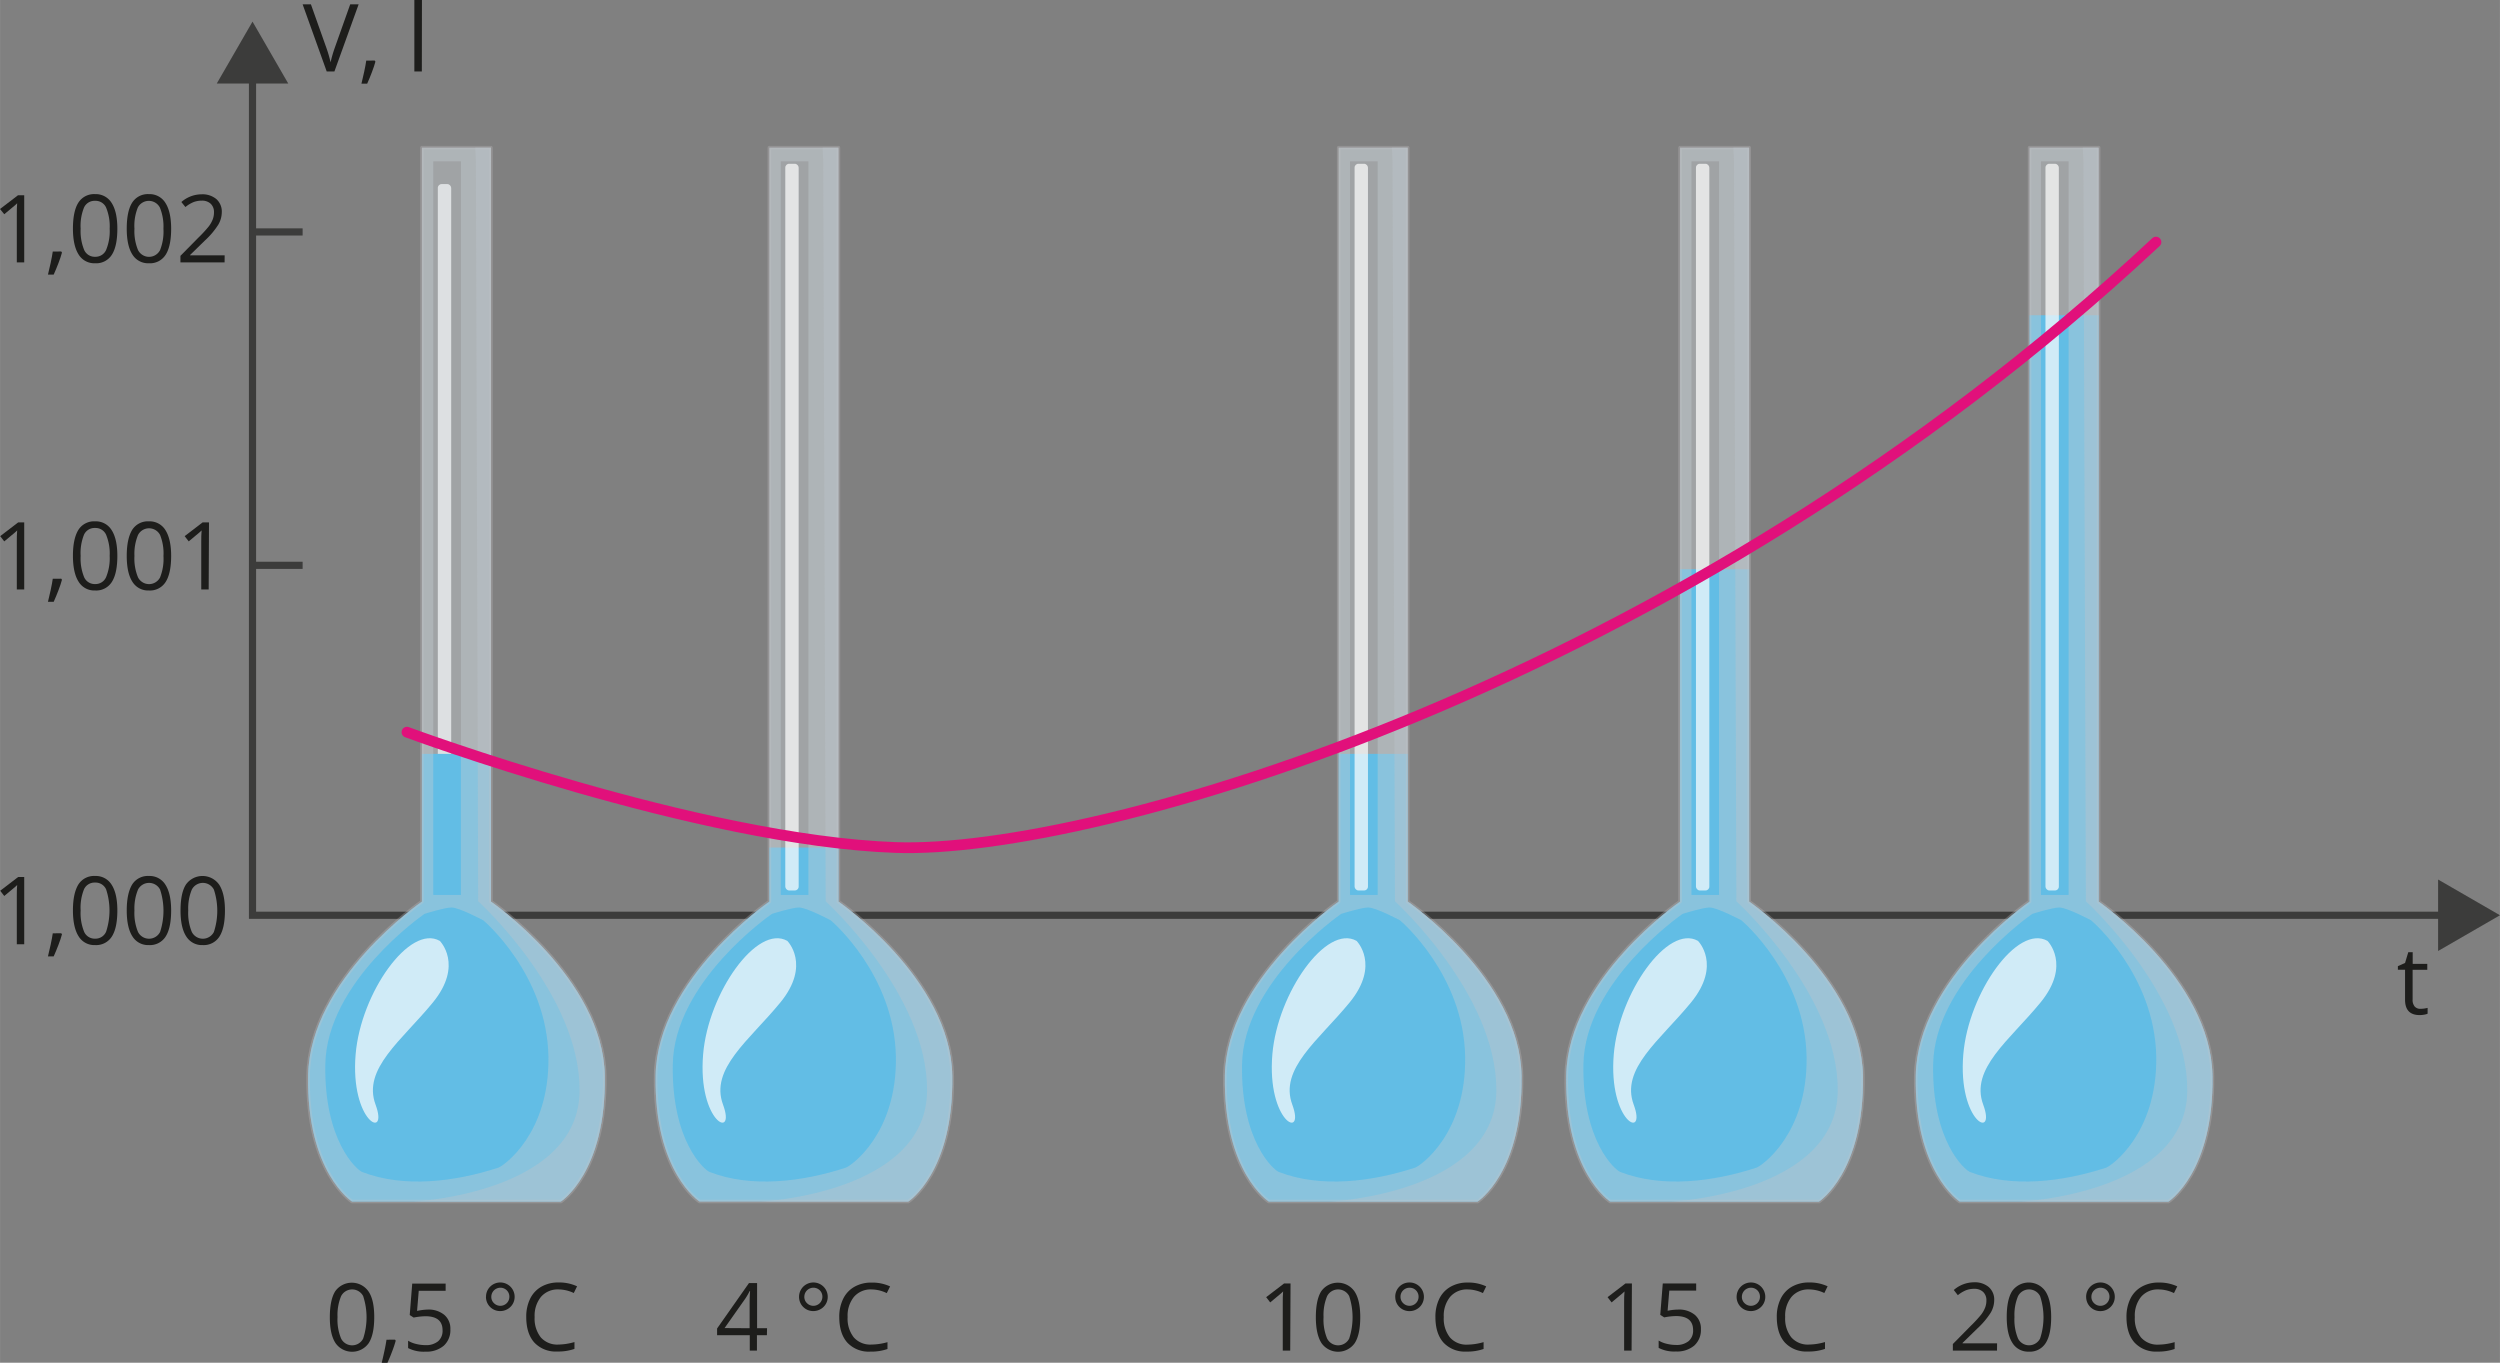 <svg xmlns="http://www.w3.org/2000/svg" width="246.05mm" height="134.12mm" viewBox="0 0 697.46 380.19">
  <rect x="0" y="0" width="697.46" height="380.19" fill="#808080" stroke="none"/>
  <defs>
    <style>
      .cls-1 {
        isolation: isolate;
      }

      .cls-2 {
        fill: #fff;
        opacity: 0.7;
        mix-blend-mode: overlay;
      }

      .cls-10, .cls-3 {
        fill: none;
      }

      .cls-3 {
        stroke: #3c3c3b;
        stroke-miterlimit: 10;
        stroke-width: 2px;
      }

      .cls-4 {
        fill: #3c3c3b;
      }

      .cls-5 {
        fill: #1d1d1b;
      }

      .cls-6 {
        fill: #24a5de;
      }

      .cls-7 {
        fill: #e4eef3;
        stroke: #bebdbe;
        opacity: 0.32;
      }

      .cls-10, .cls-7 {
        stroke-linecap: round;
        stroke-linejoin: round;
      }

      .cls-8 {
        fill: #c4cdd2;
      }

      .cls-8, .cls-9 {
        opacity: 0.4;
        mix-blend-mode: multiply;
      }

      .cls-9 {
        fill: #bbc4ca;
      }

      .cls-10 {
        stroke: #e1107b;
        stroke-width: 3px;
      }
    </style>
  </defs>
  <g class="cls-1">
    <g id="Слой_2" data-name="Слой 2">
      <g id="Слой_1-2" data-name="Слой 1">
        <g>
          <rect class="cls-2" x="122.14" y="51.36" width="3.73" height="202.74" rx="1.06"/>
          <g>
            <polyline class="cls-3" points="70.44 20.38 70.44 255.35 683.11 255.35"/>
            <polygon class="cls-4" points="60.47 23.3 70.44 6.03 80.41 23.3 60.47 23.3"/>
            <polygon class="cls-4" points="680.2 265.32 697.46 255.35 680.2 245.38 680.2 265.32"/>
          </g>
          <line class="cls-3" x1="70.44" y1="157.72" x2="84.42" y2="157.72"/>
          <line class="cls-3" x1="70.44" y1="64.71" x2="84.42" y2="64.71"/>
          <g>
            <path class="cls-5" d="M100.11,3.75h2.35L95.7,22.49H93.55L86.83,3.75h2.31l4.31,12.13a35.12,35.12,0,0,1,1.18,4.06,34,34,0,0,1,1.2-4.14Z" transform="translate(-2.41 -2.55)"/>
            <path class="cls-5" d="M106.94,19.44l.2.3c-.23.85-.55,1.84-1,3s-.85,2.18-1.3,3.16h-1.6c.23-.89.48-2,.76-3.3s.47-2.35.58-3.14Z" transform="translate(-2.41 -2.55)"/>
            <path class="cls-5" d="M120.09,22.49H118V2.55h2.12Z" transform="translate(-2.41 -2.55)"/>
          </g>
          <path class="cls-5" d="M677.75,284a8.32,8.32,0,0,0,1.93-.26v1.63a4,4,0,0,1-1,.27,7,7,0,0,1-1.21.11q-4.08,0-4.08-4.29v-8.36h-2v-1l2-.89.9-3h1.23v3.26h4.07v1.65H675.5v8.27a2.84,2.84,0,0,0,.6,2A2.1,2.1,0,0,0,677.75,284Z" transform="translate(-2.41 -2.55)"/>
          <g>
            <path class="cls-5" d="M9.16,266H7.09V252.61c0-1.11,0-2.16.1-3.15-.18.18-.38.37-.6.56s-1.24,1-3,2.5l-1.13-1.46,5-3.83H9.16Z" transform="translate(-2.41 -2.55)"/>
            <path class="cls-5" d="M19.49,262.92l.2.29c-.23.86-.55,1.85-1,3s-.86,2.19-1.31,3.16h-1.6c.23-.89.48-2,.76-3.29s.47-2.36.58-3.14Z" transform="translate(-2.41 -2.55)"/>
            <path class="cls-5" d="M35.14,256.57q0,4.86-1.53,7.26a5.18,5.18,0,0,1-4.68,2.39,5.11,5.11,0,0,1-4.6-2.45q-1.57-2.46-1.58-7.2t1.52-7.26a5.16,5.16,0,0,1,4.66-2.37,5.16,5.16,0,0,1,4.63,2.47C34.62,251.06,35.14,253.45,35.14,256.57Zm-10.24,0a13.78,13.78,0,0,0,1,6,3.23,3.23,0,0,0,3.07,1.86A3.22,3.22,0,0,0,32,262.5a18.92,18.92,0,0,0,0-11.84,3.22,3.22,0,0,0-3.08-1.88,3.23,3.23,0,0,0-3.07,1.85A13.68,13.68,0,0,0,24.9,256.57Z" transform="translate(-2.41 -2.55)"/>
            <path class="cls-5" d="M50.15,256.57q0,4.86-1.53,7.26a5.18,5.18,0,0,1-4.68,2.39,5.13,5.13,0,0,1-4.61-2.45q-1.57-2.46-1.57-7.2t1.52-7.26a5.16,5.16,0,0,1,4.66-2.37,5.16,5.16,0,0,1,4.63,2.47Q50.15,251.89,50.15,256.57Zm-10.24,0a13.78,13.78,0,0,0,1,6,3.46,3.46,0,0,0,6.15,0,18.92,18.92,0,0,0,0-11.84,3.47,3.47,0,0,0-6.15,0A13.68,13.68,0,0,0,39.91,256.57Z" transform="translate(-2.41 -2.55)"/>
            <path class="cls-5" d="M65.16,256.57q0,4.86-1.53,7.26a5.18,5.18,0,0,1-4.69,2.39,5.12,5.12,0,0,1-4.6-2.45q-1.58-2.46-1.57-7.2c0-3.26.5-5.68,1.52-7.26a5.67,5.67,0,0,1,9.29.1Q65.16,251.89,65.16,256.57Zm-10.24,0a13.78,13.78,0,0,0,1,6,3.46,3.46,0,0,0,6.15,0,18.92,18.92,0,0,0,0-11.84,3.47,3.47,0,0,0-6.15,0A13.68,13.68,0,0,0,54.92,256.57Z" transform="translate(-2.41 -2.55)"/>
          </g>
          <g>
            <path class="cls-5" d="M9.16,167H7.09V153.68c0-1.11,0-2.16.1-3.15-.18.18-.38.37-.6.56s-1.24,1-3,2.5l-1.13-1.46,5-3.83H9.16Z" transform="translate(-2.41 -2.55)"/>
            <path class="cls-5" d="M19.49,164l.2.29c-.23.86-.55,1.85-1,3s-.86,2.19-1.31,3.16h-1.6c.23-.89.48-2,.76-3.29s.47-2.35.58-3.14Z" transform="translate(-2.41 -2.55)"/>
            <path class="cls-5" d="M35.14,157.64q0,4.86-1.53,7.26a5.16,5.16,0,0,1-4.68,2.39,5.11,5.11,0,0,1-4.6-2.45q-1.57-2.44-1.58-7.2t1.52-7.26A5.16,5.16,0,0,1,28.93,148a5.16,5.16,0,0,1,4.63,2.47C34.62,152.13,35.14,154.52,35.14,157.64Zm-10.24,0a13.78,13.78,0,0,0,1,6,3.23,3.23,0,0,0,3.07,1.86A3.22,3.22,0,0,0,32,163.57a13.77,13.77,0,0,0,1-5.93,13.67,13.67,0,0,0-1-5.91,3.22,3.22,0,0,0-3.08-1.88,3.23,3.23,0,0,0-3.07,1.85A13.68,13.68,0,0,0,24.9,157.64Z" transform="translate(-2.41 -2.55)"/>
            <path class="cls-5" d="M50.15,157.64q0,4.86-1.53,7.26a5.16,5.16,0,0,1-4.68,2.39,5.13,5.13,0,0,1-4.61-2.45q-1.57-2.44-1.57-7.2t1.52-7.26A5.16,5.16,0,0,1,43.94,148a5.16,5.16,0,0,1,4.63,2.47Q50.15,153,50.15,157.64Zm-10.24,0a13.78,13.78,0,0,0,1,6,3.46,3.46,0,0,0,6.15,0,13.93,13.93,0,0,0,.95-5.93,13.83,13.83,0,0,0-.95-5.91,3.47,3.47,0,0,0-6.15,0A13.68,13.68,0,0,0,39.91,157.64Z" transform="translate(-2.41 -2.55)"/>
            <path class="cls-5" d="M60.62,167H58.55V153.68c0-1.11,0-2.16.1-3.15-.18.18-.38.37-.6.56s-1.24,1-3,2.5l-1.13-1.46,5-3.83h1.79Z" transform="translate(-2.41 -2.55)"/>
          </g>
          <g>
            <path class="cls-5" d="M9.16,75.76H7.09V62.41c0-1.11,0-2.16.1-3.15-.18.18-.38.36-.6.56s-1.24,1-3,2.5L2.41,60.86l5-3.83H9.16Z" transform="translate(-2.41 -2.55)"/>
            <path class="cls-5" d="M19.49,72.71l.2.3c-.23.85-.55,1.85-1,3s-.86,2.18-1.31,3.16h-1.6c.23-.89.48-2,.76-3.3s.47-2.35.58-3.14Z" transform="translate(-2.41 -2.55)"/>
            <path class="cls-5" d="M35.14,66.37q0,4.86-1.53,7.25A5.17,5.17,0,0,1,28.93,76a5.13,5.13,0,0,1-4.6-2.45q-1.57-2.46-1.58-7.2c0-3.26.51-5.69,1.52-7.27a5.16,5.16,0,0,1,4.66-2.37,5.17,5.17,0,0,1,4.63,2.48C34.62,60.85,35.14,63.24,35.14,66.37Zm-10.24,0a13.73,13.73,0,0,0,1,5.95,3.22,3.22,0,0,0,3.07,1.87A3.22,3.22,0,0,0,32,72.3a13.8,13.8,0,0,0,1-5.93,13.75,13.75,0,0,0-1-5.92,3.21,3.21,0,0,0-3.08-1.87,3.22,3.22,0,0,0-3.07,1.85A13.62,13.62,0,0,0,24.9,66.37Z" transform="translate(-2.41 -2.55)"/>
            <path class="cls-5" d="M50.15,66.37q0,4.86-1.53,7.25A5.17,5.17,0,0,1,43.94,76a5.15,5.15,0,0,1-4.61-2.45q-1.57-2.46-1.57-7.2c0-3.26.51-5.69,1.52-7.27a5.16,5.16,0,0,1,4.66-2.37,5.17,5.17,0,0,1,4.63,2.48Q50.15,61.67,50.15,66.37Zm-10.24,0a13.73,13.73,0,0,0,1,5.95,3.45,3.45,0,0,0,6.15,0A14,14,0,0,0,48,66.37,13.91,13.91,0,0,0,47,60.45a3.47,3.47,0,0,0-6.15,0A13.62,13.62,0,0,0,39.91,66.37Z" transform="translate(-2.41 -2.55)"/>
            <path class="cls-5" d="M65.06,75.76H52.74V73.93l4.93-5a35.93,35.93,0,0,0,3-3.25,8,8,0,0,0,1.07-1.9,5.45,5.45,0,0,0,.36-2,3.15,3.15,0,0,0-.91-2.38,3.48,3.48,0,0,0-2.52-.87,6.45,6.45,0,0,0-2.21.38,8.84,8.84,0,0,0-2.33,1.4L53,58.91a8.63,8.63,0,0,1,5.64-2.15,6,6,0,0,1,4.14,1.35,4.64,4.64,0,0,1,1.5,3.63,7,7,0,0,1-1,3.53,22.2,22.2,0,0,1-3.74,4.41l-4.1,4v.1h9.64Z" transform="translate(-2.41 -2.55)"/>
          </g>
          <path class="cls-6" d="M522.13,302.62c-.45-27-31.74-48.53-31.74-48.53V161.37H471.12v92.72s-31.29,21.54-31.75,48.53,12.25,35.15,12.25,35.15h58.27S522.59,329.6,522.13,302.62Z" transform="translate(-2.41 -2.55)"/>
          <g>
            <path class="cls-7" d="M522.13,302.62c-.45-27-31.74-48.53-31.74-48.53V43.74H471.12V254.09s-31.29,21.54-31.75,48.53,12.25,35.15,12.25,35.15h58.27S522.59,329.6,522.13,302.62Z" transform="translate(-2.41 -2.55)"/>
            <path class="cls-8" d="M522.13,302.62c-.45-27-31.74-48.53-31.74-48.53V43.74H471.12V254.09s-31.29,21.54-31.75,48.53,12.25,35.15,12.25,35.15h58.27S522.59,329.6,522.13,302.62ZM474.3,47.56H482V252.23H474.3Zm18.14,280.76c-12,3.91-26.27,5.75-38,1.2-1.44-.55-10.64-8.57-10.28-30,.39-23,27.16-41.65,27.43-41.83l.26-.18s5.59-1.78,7.52-1.78c2.14,0,8.85,3.57,8.85,3.57.27.19,17.81,15.15,18.2,38.1C506.75,318.89,493.9,327.84,492.44,328.32Z" transform="translate(-2.41 -2.55)"/>
            <rect class="cls-2" x="473.15" y="45.69" width="3.73" height="202.74" rx="1.06"/>
            <path class="cls-9" d="M522.13,302.62c-.45-27-31.74-48.53-31.74-48.53V43.74H486l.17,3.82L486.83,254s28.5,25.91,28.29,52.9c-.23,28.57-46.27,30.88-46.27,30.88h41S522.59,329.6,522.13,302.62Z" transform="translate(-2.41 -2.55)"/>
            <path class="cls-2" d="M476.12,265.05s6.69,6.63-1.93,17.17-19.73,18.49-16,28.52-7.14,4.89-5.56-14.06C454.08,279.52,467.73,260.28,476.12,265.05Z" transform="translate(-2.41 -2.55)"/>
          </g>
          <path class="cls-6" d="M171.12,302.62c-.45-27-31.75-48.53-31.75-48.53V212.88H120.11v41.21s-31.3,21.54-31.75,48.53,12.25,35.15,12.25,35.15h58.27S171.58,329.6,171.12,302.62Z" transform="translate(-2.41 -2.55)"/>
          <path class="cls-7" d="M171.12,302.62c-.45-27-31.75-48.53-31.75-48.53V43.74H120.11V254.09s-31.3,21.54-31.75,48.53,12.25,35.15,12.25,35.15h58.27S171.58,329.6,171.12,302.62Z" transform="translate(-2.41 -2.55)"/>
          <path class="cls-8" d="M171.12,302.62c-.45-27-31.75-48.53-31.75-48.53V43.74H120.11V254.09s-31.3,21.54-31.75,48.53,12.25,35.15,12.25,35.15h58.27S171.58,329.6,171.12,302.62ZM123.28,47.56H131V252.23h-7.72Zm18.15,280.76c-12,3.91-26.28,5.75-38,1.2-1.43-.55-10.63-8.57-10.27-30,.39-23,27.16-41.65,27.43-41.83l.25-.18s5.6-1.78,7.53-1.78c2.14,0,8.84,3.57,8.84,3.57.28.19,17.82,15.15,18.2,38.1C155.74,318.89,142.89,327.84,141.43,328.32Z" transform="translate(-2.41 -2.55)"/>
          <path class="cls-9" d="M171.12,302.62c-.45-27-31.75-48.53-31.75-48.53V43.74H135l.17,3.82L135.81,254s28.51,25.91,28.29,52.9c-.22,28.57-46.26,30.88-46.26,30.88h41S171.58,329.6,171.12,302.62Z" transform="translate(-2.41 -2.55)"/>
          <path class="cls-2" d="M125.1,265.05s6.69,6.63-1.92,17.17-19.73,18.49-16,28.52-7.14,4.89-5.56-14.06C103.07,279.52,116.71,260.28,125.1,265.05Z" transform="translate(-2.41 -2.55)"/>
          <path class="cls-6" d="M268.07,302.62c-.46-27-31.75-48.53-31.75-48.53V239H217.05v15.05s-31.29,21.54-31.74,48.53,12.24,35.15,12.24,35.15h58.27S268.52,329.6,268.07,302.62Z" transform="translate(-2.41 -2.55)"/>
          <path class="cls-6" d="M426.89,302.62c-.45-27-31.75-48.53-31.75-48.53V212.88H375.88v41.21s-31.3,21.54-31.75,48.53,12.24,35.15,12.24,35.15h58.27S427.34,329.6,426.89,302.62Z" transform="translate(-2.41 -2.55)"/>
          <path class="cls-6" d="M619.65,302.62c-.46-27-31.75-48.53-31.75-48.53V90.5H568.63V254.09s-31.29,21.54-31.75,48.53,12.25,35.15,12.25,35.15H607.4S620.1,329.6,619.65,302.62Z" transform="translate(-2.41 -2.55)"/>
          <g>
            <path class="cls-7" d="M268.07,302.62c-.46-27-31.75-48.53-31.75-48.53V43.74H217.05V254.09s-31.29,21.54-31.74,48.53,12.24,35.15,12.24,35.15h58.27S268.52,329.6,268.07,302.62Z" transform="translate(-2.41 -2.55)"/>
            <path class="cls-8" d="M268.07,302.62c-.46-27-31.75-48.53-31.75-48.53V43.74H217.05V254.09s-31.29,21.54-31.74,48.53,12.24,35.15,12.24,35.15h58.27S268.52,329.6,268.07,302.62ZM220.23,47.56h7.71V252.23h-7.71Zm18.14,280.76c-12,3.91-26.27,5.75-38,1.2-1.44-.55-10.63-8.57-10.27-30,.38-23,27.15-41.65,27.42-41.83l.26-.18s5.59-1.78,7.53-1.78c2.14,0,8.84,3.57,8.84,3.57.27.19,17.81,15.15,18.2,38.1C252.68,318.89,239.83,327.84,238.37,328.32Z" transform="translate(-2.41 -2.55)"/>
            <rect class="cls-2" x="219.08" y="45.69" width="3.73" height="202.74" rx="1.06"/>
            <path class="cls-9" d="M268.07,302.62c-.46-27-31.75-48.53-31.75-48.53V43.74h-4.41l.17,3.82L232.76,254s28.5,25.91,28.29,52.9c-.23,28.57-46.26,30.88-46.26,30.88h41S268.52,329.6,268.07,302.62Z" transform="translate(-2.41 -2.55)"/>
            <path class="cls-2" d="M222.05,265.05s6.69,6.63-1.93,17.17-19.73,18.49-16,28.52-7.14,4.89-5.55-14.06C200,279.52,213.66,260.28,222.05,265.05Z" transform="translate(-2.41 -2.55)"/>
          </g>
          <g>
            <path class="cls-7" d="M426.89,302.62c-.45-27-31.75-48.53-31.75-48.53V43.74H375.88V254.09s-31.3,21.54-31.75,48.53,12.24,35.15,12.24,35.15h58.27S427.34,329.6,426.89,302.62Z" transform="translate(-2.41 -2.55)"/>
            <path class="cls-8" d="M426.89,302.62c-.45-27-31.75-48.53-31.75-48.53V43.74H375.88V254.09s-31.3,21.54-31.75,48.53,12.24,35.15,12.24,35.15h58.27S427.34,329.6,426.89,302.62ZM379.05,47.56h7.71V252.23h-7.71Zm18.14,280.76c-12,3.91-26.27,5.75-38,1.2-1.44-.55-10.63-8.57-10.27-30,.39-23,27.15-41.65,27.42-41.83l.26-.18s5.59-1.78,7.53-1.78c2.14,0,8.84,3.57,8.84,3.57.27.19,17.82,15.15,18.2,38.1C411.5,318.89,398.66,327.84,397.19,328.32Z" transform="translate(-2.41 -2.55)"/>
            <rect class="cls-2" x="377.91" y="45.69" width="3.73" height="202.74" rx="1.06"/>
            <path class="cls-9" d="M426.89,302.62c-.45-27-31.75-48.53-31.75-48.53V43.74h-4.41l.17,3.82L391.58,254s28.51,25.91,28.29,52.9c-.22,28.57-46.26,30.88-46.26,30.88h41S427.34,329.6,426.89,302.62Z" transform="translate(-2.41 -2.55)"/>
            <path class="cls-2" d="M380.87,265.05s6.69,6.63-1.93,17.17-19.72,18.49-16,28.52-7.15,4.89-5.56-14.06C358.84,279.52,372.48,260.28,380.87,265.05Z" transform="translate(-2.41 -2.55)"/>
          </g>
          <g>
            <path class="cls-7" d="M619.65,302.62c-.46-27-31.75-48.53-31.75-48.53V43.74H568.63V254.09s-31.29,21.54-31.75,48.53,12.25,35.15,12.25,35.15H607.4S620.1,329.6,619.65,302.62Z" transform="translate(-2.41 -2.55)"/>
            <path class="cls-8" d="M619.65,302.62c-.46-27-31.75-48.53-31.75-48.53V43.74H568.63V254.09s-31.29,21.54-31.75,48.53,12.25,35.15,12.25,35.15H607.4S620.1,329.6,619.65,302.62ZM571.81,47.56h7.71V252.23h-7.71ZM590,328.32c-12,3.91-26.27,5.75-38,1.2-1.44-.55-10.64-8.57-10.27-30,.38-23,27.15-41.65,27.42-41.83l.26-.18s5.59-1.78,7.52-1.78c2.15,0,8.85,3.57,8.85,3.57.27.19,17.81,15.15,18.2,38.1C604.26,318.89,591.41,327.84,590,328.32Z" transform="translate(-2.41 -2.55)"/>
            <rect class="cls-2" x="570.66" y="45.69" width="3.73" height="202.74" rx="1.06"/>
            <path class="cls-9" d="M619.65,302.62c-.46-27-31.75-48.53-31.75-48.53V43.74h-4.41l.17,3.82L584.34,254s28.5,25.91,28.29,52.9c-.23,28.57-46.26,30.88-46.26,30.88h41S620.1,329.6,619.65,302.62Z" transform="translate(-2.41 -2.55)"/>
            <path class="cls-2" d="M573.63,265.05s6.69,6.63-1.93,17.17-19.73,18.49-16,28.52-7.14,4.89-5.55-14.06C551.59,279.52,565.24,260.28,573.63,265.05Z" transform="translate(-2.41 -2.55)"/>
          </g>
          <path class="cls-10" d="M115.94,206.82S197.38,237.05,252.33,239,471.09,194.25,603.9,70.09" transform="translate(-2.41 -2.55)"/>
          <g>
            <path class="cls-5" d="M106.81,370q0,4.86-1.53,7.25a5.65,5.65,0,0,1-9.28,0c-1.06-1.64-1.58-4-1.58-7.2s.51-5.69,1.52-7.27a5.67,5.67,0,0,1,9.29.1C106.29,364.44,106.81,366.83,106.81,370Zm-10.24,0a13.73,13.73,0,0,0,1,6,3.45,3.45,0,0,0,6.15,0,19,19,0,0,0,0-11.85,3.47,3.47,0,0,0-6.15,0A13.62,13.62,0,0,0,96.57,370Z" transform="translate(-2.41 -2.55)"/>
            <path class="cls-5" d="M112.61,376.3l.19.3a31.09,31.09,0,0,1-1,3c-.42,1.13-.86,2.18-1.31,3.16h-1.6c.23-.89.48-2,.76-3.3s.47-2.35.58-3.14Z" transform="translate(-2.41 -2.55)"/>
            <path class="cls-5" d="M121.69,367.91a6.87,6.87,0,0,1,4.66,1.47,5,5,0,0,1,1.7,4A5.84,5.84,0,0,1,126.2,378a7.42,7.42,0,0,1-5.11,1.65,9.44,9.44,0,0,1-4.83-1v-2.05a7.52,7.52,0,0,0,2.23.9,10.89,10.89,0,0,0,2.63.33,5.23,5.23,0,0,0,3.5-1.07,3.82,3.82,0,0,0,1.25-3.07c0-2.62-1.6-3.92-4.81-3.92a18.86,18.86,0,0,0-3.25.37l-1.1-.71.7-8.76h9.32v2h-7.5l-.47,5.62A15.4,15.4,0,0,1,121.69,367.91Z" transform="translate(-2.41 -2.55)"/>
            <path class="cls-5" d="M138,364.35a3.89,3.89,0,0,1,1.16-2.84,4,4,0,0,1,6.82,2.84,3.9,3.9,0,0,1-2,3.44,4,4,0,0,1-2,.54,3.94,3.94,0,0,1-4-4Zm1.47,0a2.39,2.39,0,0,0,.75,1.78,2.51,2.51,0,0,0,1.79.73,2.51,2.51,0,0,0,2.5-2.51,2.48,2.48,0,0,0-.72-1.81,2.54,2.54,0,0,0-4.32,1.81Z" transform="translate(-2.41 -2.55)"/>
            <path class="cls-5" d="M158.22,362.29a6.15,6.15,0,0,0-4.88,2.06,8.3,8.3,0,0,0-1.78,5.63,8.47,8.47,0,0,0,1.72,5.69,6.12,6.12,0,0,0,4.91,2,16.82,16.82,0,0,0,4.48-.7v1.91a13.72,13.72,0,0,1-4.81.73,8.15,8.15,0,0,1-6.39-2.51q-2.25-2.52-2.25-7.14a11.21,11.21,0,0,1,1.09-5.08,7.73,7.73,0,0,1,3.12-3.35,9.46,9.46,0,0,1,4.82-1.18,11.73,11.73,0,0,1,5.15,1.07l-.92,1.87A10,10,0,0,0,158.22,362.29Z" transform="translate(-2.41 -2.55)"/>
          </g>
          <g>
            <path class="cls-5" d="M216.36,375.05h-2.78v4.3h-2v-4.3h-9.12v-1.86l8.9-12.68h2.26v12.6h2.78Zm-4.82-1.94v-6.23c0-1.22,0-2.6.13-4.14h-.11a19.33,19.33,0,0,1-1.15,2l-5.86,8.33Z" transform="translate(-2.41 -2.55)"/>
            <path class="cls-5" d="M225.33,364.35a4,4,0,1,1,8,0,3.9,3.9,0,0,1-2,3.44,4,4,0,0,1-2,.54,3.94,3.94,0,0,1-4-4Zm1.47,0a2.39,2.39,0,0,0,.75,1.78,2.51,2.51,0,0,0,1.79.73,2.51,2.51,0,0,0,2.5-2.51,2.48,2.48,0,0,0-.72-1.81,2.54,2.54,0,0,0-4.32,1.81Z" transform="translate(-2.41 -2.55)"/>
            <path class="cls-5" d="M245.54,362.29a6.15,6.15,0,0,0-4.88,2.06,8.3,8.3,0,0,0-1.78,5.63,8.47,8.47,0,0,0,1.72,5.69,6.12,6.12,0,0,0,4.91,2A16.82,16.82,0,0,0,250,377v1.91a13.72,13.72,0,0,1-4.81.73,8.15,8.15,0,0,1-6.39-2.51q-2.25-2.52-2.25-7.14a11.21,11.21,0,0,1,1.09-5.08,7.73,7.73,0,0,1,3.12-3.35,9.46,9.46,0,0,1,4.82-1.18,11.73,11.73,0,0,1,5.15,1.07l-.93,1.87A10,10,0,0,0,245.54,362.29Z" transform="translate(-2.41 -2.55)"/>
          </g>
          <g>
            <path class="cls-5" d="M362.36,379.35h-2.08V366c0-1.11,0-2.16.1-3.15-.18.18-.38.36-.6.56s-1.24,1-3,2.5l-1.13-1.46,5-3.83h1.8Z" transform="translate(-2.41 -2.55)"/>
            <path class="cls-5" d="M381.9,370q0,4.86-1.53,7.25a5.66,5.66,0,0,1-9.29,0q-1.57-2.46-1.57-7.2c0-3.26.51-5.69,1.52-7.27a5.67,5.67,0,0,1,9.29.1Q381.9,365.27,381.9,370Zm-10.24,0a13.73,13.73,0,0,0,1,6,3.45,3.45,0,0,0,6.15,0,19,19,0,0,0,0-11.85,3.47,3.47,0,0,0-6.15,0A13.62,13.62,0,0,0,371.66,370Z" transform="translate(-2.41 -2.55)"/>
            <path class="cls-5" d="M391.66,364.35a3.94,3.94,0,0,1,4-4,4,4,0,0,1,4,4,4,4,0,0,1-.53,2,3.84,3.84,0,0,1-1.46,1.45,3.93,3.93,0,0,1-2,.54,3.93,3.93,0,0,1-4-4Zm1.47,0a2.39,2.39,0,0,0,.75,1.78,2.49,2.49,0,0,0,1.79.73,2.51,2.51,0,0,0,2.5-2.51,2.49,2.49,0,0,0-.73-1.81,2.41,2.41,0,0,0-1.77-.72,2.44,2.44,0,0,0-1.8.73A2.41,2.41,0,0,0,393.13,364.35Z" transform="translate(-2.41 -2.55)"/>
            <path class="cls-5" d="M411.87,362.29a6.14,6.14,0,0,0-4.88,2.06A8.3,8.3,0,0,0,405.2,370a8.47,8.47,0,0,0,1.73,5.69,6.1,6.1,0,0,0,4.91,2,16.69,16.69,0,0,0,4.47-.7v1.91a13.66,13.66,0,0,1-4.8.73,8.15,8.15,0,0,1-6.39-2.51q-2.25-2.52-2.25-7.14a11.34,11.34,0,0,1,1.08-5.08,7.75,7.75,0,0,1,3.13-3.35,9.42,9.42,0,0,1,4.81-1.18,11.66,11.66,0,0,1,5.15,1.07l-.92,1.87A10,10,0,0,0,411.87,362.29Z" transform="translate(-2.41 -2.55)"/>
          </g>
          <g>
            <path class="cls-5" d="M457.6,379.35h-2.08V366c0-1.11,0-2.16.11-3.15-.18.18-.38.36-.61.56s-1.23,1-3,2.5l-1.12-1.46,5-3.83h1.79Z" transform="translate(-2.41 -2.55)"/>
            <path class="cls-5" d="M470.58,367.91a6.87,6.87,0,0,1,4.66,1.47,5,5,0,0,1,1.7,4,5.84,5.84,0,0,1-1.85,4.57,7.42,7.42,0,0,1-5.11,1.65,9.44,9.44,0,0,1-4.83-1v-2.05a7.52,7.52,0,0,0,2.23.9,10.89,10.89,0,0,0,2.63.33,5.23,5.23,0,0,0,3.5-1.07,3.78,3.78,0,0,0,1.25-3.07c0-2.62-1.6-3.92-4.8-3.92a18.85,18.85,0,0,0-3.26.37l-1.1-.71.7-8.76h9.32v2h-7.5l-.47,5.62A15.4,15.4,0,0,1,470.58,367.91Z" transform="translate(-2.41 -2.55)"/>
            <path class="cls-5" d="M486.9,364.35a4,4,0,0,1,4-4,4,4,0,0,1,4,4,3.9,3.9,0,0,1-2,3.44,4,4,0,0,1-2,.54,3.94,3.94,0,0,1-4-4Zm1.47,0a2.39,2.39,0,0,0,.75,1.78,2.51,2.51,0,0,0,1.79.73,2.51,2.51,0,0,0,2.5-2.51,2.48,2.48,0,0,0-.72-1.81,2.54,2.54,0,0,0-4.32,1.81Z" transform="translate(-2.41 -2.55)"/>
            <path class="cls-5" d="M507.11,362.29a6.15,6.15,0,0,0-4.88,2.06,8.3,8.3,0,0,0-1.78,5.63,8.47,8.47,0,0,0,1.72,5.69,6.12,6.12,0,0,0,4.92,2,16.81,16.81,0,0,0,4.47-.7v1.91a13.72,13.72,0,0,1-4.81.73,8.15,8.15,0,0,1-6.39-2.51q-2.25-2.52-2.25-7.14a11.21,11.21,0,0,1,1.09-5.08,7.73,7.73,0,0,1,3.12-3.35,9.46,9.46,0,0,1,4.82-1.18,11.73,11.73,0,0,1,5.15,1.07l-.92,1.87A10,10,0,0,0,507.11,362.29Z" transform="translate(-2.41 -2.55)"/>
          </g>
          <g>
            <path class="cls-5" d="M559.55,379.35H547.23v-1.83l4.93-5a35.93,35.93,0,0,0,3-3.25,8,8,0,0,0,1.07-1.9,5.45,5.45,0,0,0,.36-2,3.15,3.15,0,0,0-.91-2.38,3.49,3.49,0,0,0-2.52-.87,6.22,6.22,0,0,0-2.21.38,8.84,8.84,0,0,0-2.33,1.4l-1.13-1.45a8.63,8.63,0,0,1,5.64-2.15,6,6,0,0,1,4.14,1.35,4.64,4.64,0,0,1,1.5,3.63,7,7,0,0,1-1,3.53,22.2,22.2,0,0,1-3.74,4.41l-4.1,4v.1h9.64Z" transform="translate(-2.41 -2.55)"/>
            <path class="cls-5" d="M574.66,370q0,4.86-1.53,7.25a5.19,5.19,0,0,1-4.69,2.4,5.13,5.13,0,0,1-4.6-2.45q-1.58-2.46-1.58-7.2c0-3.26.51-5.69,1.53-7.27a5.66,5.66,0,0,1,9.28.1Q574.66,365.27,574.66,370Zm-10.24,0a13.73,13.73,0,0,0,1,6,3.45,3.45,0,0,0,6.14,0,18.76,18.76,0,0,0,0-11.85,3.46,3.46,0,0,0-6.14,0A13.62,13.62,0,0,0,564.42,370Z" transform="translate(-2.41 -2.55)"/>
            <path class="cls-5" d="M584.41,364.35a4,4,0,0,1,4-4,4,4,0,0,1,4,4,4,4,0,0,1-.53,2,3.91,3.91,0,0,1-1.46,1.45,4,4,0,0,1-2,.54,3.94,3.94,0,0,1-4-4Zm1.47,0a2.39,2.39,0,0,0,.75,1.78,2.51,2.51,0,0,0,1.79.73,2.51,2.51,0,0,0,2.5-2.51,2.48,2.48,0,0,0-.72-1.81,2.54,2.54,0,0,0-4.32,1.81Z" transform="translate(-2.41 -2.55)"/>
            <path class="cls-5" d="M604.62,362.29a6.12,6.12,0,0,0-4.87,2.06A8.25,8.25,0,0,0,598,370a8.47,8.47,0,0,0,1.72,5.69,6.12,6.12,0,0,0,4.92,2,16.75,16.75,0,0,0,4.47-.7v1.91a13.72,13.72,0,0,1-4.81.73,8.11,8.11,0,0,1-6.38-2.51q-2.25-2.52-2.25-7.14a11.34,11.34,0,0,1,1.08-5.08,7.69,7.69,0,0,1,3.13-3.35,9.4,9.4,0,0,1,4.81-1.18,11.73,11.73,0,0,1,5.15,1.07l-.92,1.87A10,10,0,0,0,604.62,362.29Z" transform="translate(-2.41 -2.55)"/>
          </g>
        </g>
      </g>
    </g>
  </g>
</svg>
